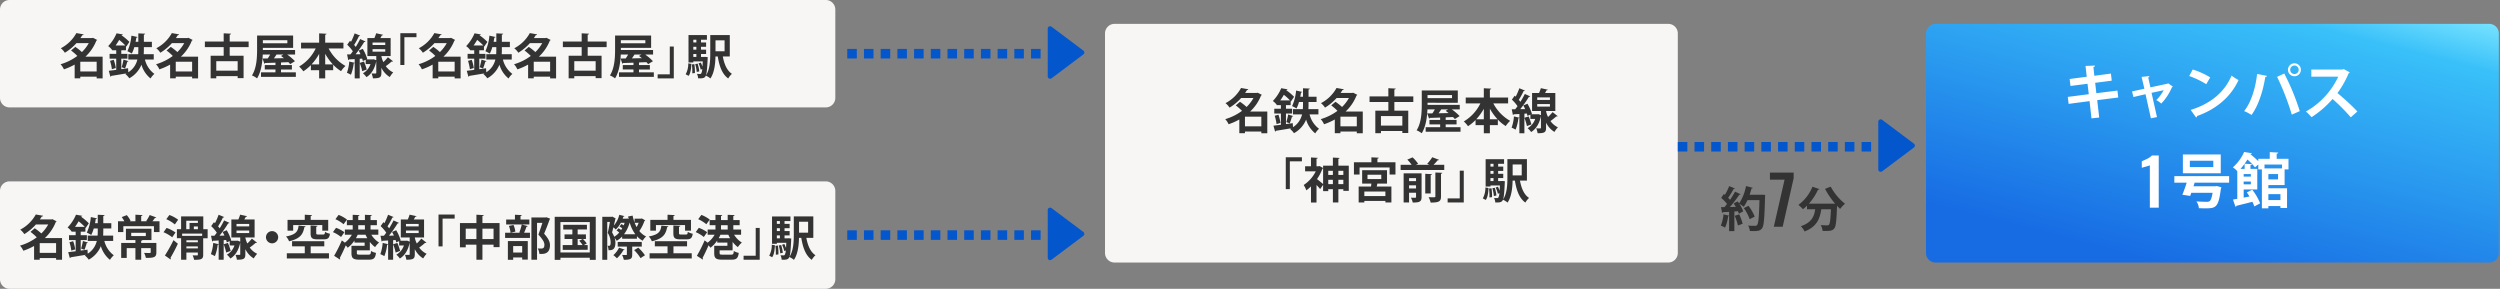 <svg xmlns="http://www.w3.org/2000/svg" xmlns:xlink="http://www.w3.org/1999/xlink" width="1047.5" height="121" viewBox="0 0 1047.5 121"><rect x="0" y="0" width="1047.5" height="121" fill="#808080" stroke="none"/><defs><linearGradient id="a" x1="0.388" y1="1" x2="1" gradientUnits="objectBoundingBox"><stop offset="0" stop-color="#176be3"/><stop offset="0.845" stop-color="#39c0f9"/><stop offset="1" stop-color="#77e3ff"/></linearGradient></defs><g transform="translate(-167 -2635)"><path d="M5.1-9.68l-.56.02h-9.9a23.118,23.118,0,0,0,3.84-5.88.52.52,0,0,0,.6-.22l-2.94-1a17.633,17.633,0,0,1-5.88,7.6,18.285,18.285,0,0,1,1.9,1.82,19.135,19.135,0,0,0,1.7-1.48v1.5h3.42c-.4,2.94-1.46,5.6-6,7.1a8.327,8.327,0,0,1,1.56,2.2c5.38-2.06,6.44-5.66,7-9.3H3.88C3.7-3.1,3.48-1.3,3.08-.86a.968.968,0,0,1-.82.28C1.76-.58.7-.6-.4-.68A5.83,5.83,0,0,1,.38,1.74c.46.02.92.02,1.36.02,2.22,0,2.9-.24,3.54-1.04.7-.84.94-3.22,1.16-9.48.44.46.88.9,1.3,1.3A11.611,11.611,0,0,1,9.78-9.62a23.445,23.445,0,0,1-6-7.18l-2.36.94A33.5,33.5,0,0,0,5.66-9.64Z" transform="translate(930.28 2730)" fill="#333"/><path d="M-3.57,0H.154L4.746-20.328V-22.68h-9.94v2.968H.938Z" transform="translate(913.794 2730)" fill="#333"/><path d="M7.12-13.4H2.4a26.872,26.872,0,0,0,.8-2.66c.3.02.48-.08.54-.26L.9-17.04A20.08,20.08,0,0,1-1.98-9.76c-.2-.3-.38-.58-.58-.86-.52.26-1.06.52-1.7.86.3.46.6.96.9,1.46l-2.5.04a45.4,45.4,0,0,0,3.94-5.16.679.679,0,0,0,.58-.2L-3.68-14.7A36.6,36.6,0,0,1-5.8-11.28q-.33-.39-.78-.84a31.861,31.861,0,0,0,2.28-3.7.521.521,0,0,0,.54-.22l-2.4-.98a21.329,21.329,0,0,1-1.8,3.66l-.44-.36-1.1,1.64A18.056,18.056,0,0,1-7.06-9.56c-.36.48-.72.92-1.06,1.34H-9.58l.46,2.4a.43.43,0,0,0,.38-.28c.72-.04,1.58-.08,2.56-.14v1.62L-8.54-5.2A15.889,15.889,0,0,1-9.66-.48,10.528,10.528,0,0,1-7.88.4a17.866,17.866,0,0,0,1.3-4.8c.18.02.34-.02.4-.14V1.84h2.2V-6.38l1.5-.1A8.538,8.538,0,0,1-2.1-5.44c.58-.32,1.16-.64,1.84-1A14.742,14.742,0,0,0-1.88-9.58,12.031,12.031,0,0,1-.06-8.34a16.624,16.624,0,0,0,1.58-2.8H6.54c-.2,6.9-.42,9.82-1,10.42a.952.952,0,0,1-.86.34c-.52,0-1.66,0-2.92-.1a5.322,5.322,0,0,1,.76,2.26c.56.02,1.12.04,1.66.04,2.08,0,2.8-.28,3.44-1.18C8.4-.38,8.64-3.52,8.88-12.56c.02-.26.04-.58.04-.78l-1.28-.08ZM-.02-7.8A18.787,18.787,0,0,1,2.44-3.16l2.1-1.08A19.223,19.223,0,0,0,1.92-8.78ZM-.5-1.26A26.643,26.643,0,0,0-1.94-5.2l-1.88.62A25.242,25.242,0,0,1-2.48-.52Z" transform="translate(897.68 2730)" fill="#333"/><path d="M4,0H346a4,4,0,0,1,4,4V41a4,4,0,0,1-4,4H4a4,4,0,0,1-4-4V4A4,4,0,0,1,4,0Z" transform="translate(167 2635)" fill="#f7f6f4"/><path d="M4,0H236a4,4,0,0,1,4,4V96a4,4,0,0,1-4,4H4a4,4,0,0,1-4-4V4A4,4,0,0,1,4,0Z" transform="translate(630 2645)" fill="#f7f6f4"/><path d="M4,0H236a4,4,0,0,1,4,4V96a4,4,0,0,1-4,4H4a4,4,0,0,1-4-4V4A4,4,0,0,1,4,0Z" transform="translate(974 2645)" fill="url(#a)"/><path d="M4-.5H236A4.505,4.505,0,0,1,240.5,4V96a4.505,4.505,0,0,1-4.5,4.5H4A4.505,4.505,0,0,1-.5,96V4A4.505,4.505,0,0,1,4-.5Zm232,100a3.5,3.5,0,0,0,3.5-3.5V4A3.5,3.5,0,0,0,236,.5H4A3.5,3.5,0,0,0,.5,4V96A3.5,3.5,0,0,0,4,99.5Z" transform="translate(974 2645)" fill="rgba(0,0,0,0)"/><path d="M4,0H346a4,4,0,0,1,4,4V41a4,4,0,0,1-4,4H4a4,4,0,0,1-4-4V4A4,4,0,0,1,4,0Z" transform="translate(167 2711)" fill="#f7f6f4"/><path d="M11.2,1.067a1,1,0,0,1,1.6,0L22.8,14.4A1,1,0,0,1,22,16H2a1,1,0,0,1-.8-1.6Z" transform="translate(622 2721) rotate(90)" fill="#0456cc"/><path d="M81,2H77V-2h4ZM74,2H70V-2h4ZM67,2H63V-2h4ZM60,2H56V-2h4ZM53,2H49V-2h4ZM46,2H42V-2h4ZM39,2H35V-2h4ZM32,2H28V-2h4ZM25,2H21V-2h4ZM18,2H14V-2h4ZM11,2H7V-2h4ZM4,2H0V-2H4Z" transform="translate(522 2733.5)" fill="#0456cc"/><path d="M11.2,1.067a1,1,0,0,1,1.6,0L22.8,14.4A1,1,0,0,1,22,16H2a1,1,0,0,1-.8-1.6Z" transform="translate(622 2645) rotate(90)" fill="#0456cc"/><path d="M81,2H77V-2h4ZM74,2H70V-2h4ZM67,2H63V-2h4ZM60,2H56V-2h4ZM53,2H49V-2h4ZM46,2H42V-2h4ZM39,2H35V-2h4ZM32,2H28V-2h4ZM25,2H21V-2h4ZM18,2H14V-2h4ZM11,2H7V-2h4ZM4,2H0V-2H4Z" transform="translate(522 2657.5)" fill="#0456cc"/><path d="M11.2,1.067a1,1,0,0,1,1.6,0L22.8,14.4A1,1,0,0,1,22,16H2a1,1,0,0,1-.8-1.6Z" transform="translate(970 2684) rotate(90)" fill="#0456cc"/><path d="M81,2H77V-2h4ZM74,2H70V-2h4ZM67,2H63V-2h4ZM60,2H56V-2h4ZM53,2H49V-2h4ZM46,2H42V-2h4ZM39,2H35V-2h4ZM32,2H28V-2h4ZM25,2H21V-2h4ZM18,2H14V-2h4ZM11,2H7V-2h4ZM4,2H0V-2H4Z" transform="translate(870 2696.5)" fill="#0456cc"/><path d="M-59.2-7.26a18.367,18.367,0,0,0,4.58-6.72.666.666,0,0,0,.34-.28l-1.76-.9-.38.1H-61.3q.42-.6.78-1.2c.32,0,.5-.12.56-.34L-63-17.14a15.718,15.718,0,0,1-6.52,6.36,7.634,7.634,0,0,1,1.7,1.88,21.658,21.658,0,0,0,4.86-4.04h5.16a16.089,16.089,0,0,1-2.88,3.76,24.027,24.027,0,0,0-2.76-2.18l-1.78,1.52A22.311,22.311,0,0,1-62.6-7.56a22.176,22.176,0,0,1-7.02,3.48,8.074,8.074,0,0,1,1.4,2.14,25.906,25.906,0,0,0,4.5-2V1.82h2.36v-.7h6.86v.72H-52v-9.1Zm-2.16,2.14h6.86v4.06h-6.86Zm30.78-3.16h-4.2q.06-.99.06-1.92v-1.06h3.36v-2.22h-3.36V-16.5c.36-.04.52-.18.54-.38l-2.86-.14v3.54h-1.14c.12-.6.22-1.18.3-1.76.24.02.42-.04.5-.26l-2.56-.56a19.327,19.327,0,0,1-1.68,6.52,15.8,15.8,0,0,1,1.84.98,13.332,13.332,0,0,0,1.06-2.7h1.68v1.04c0,.62-.02,1.28-.06,1.94h-4.14v2.22h3.8a8.541,8.541,0,0,1-3.8,5.34l-.1-1.68c-.94.14-1.9.26-2.84.4V-6.42h2.58V-8.44h-2.58v-1.5h1.96v-1.7l.12.16,1.32-1.96a22.124,22.124,0,0,0-3.28-2.76l.04-.08c.3-.02.44-.12.48-.3l-2.62-.46a17.663,17.663,0,0,1-3.52,5.36,6.831,6.831,0,0,1,1.62,1.6l.04-.04v.18h1.72v1.5h-2.78v2.02h2.78v4.7c-1.18.14-2.24.28-3.12.38l.68,2.48A.478.478,0,0,0-48.38.8c1.6-.26,4-.64,6.4-1.06v.02l-.5.24a9.9,9.9,0,0,1,1.66,1.8,11.354,11.354,0,0,0,5.08-5.68,11.637,11.637,0,0,0,3.82,5.76,8.342,8.342,0,0,1,1.6-1.92,10.57,10.57,0,0,1-3.96-6.02h3.7Zm-15.98-3.66c.56-.78,1.06-1.58,1.5-2.34a25.278,25.278,0,0,1,2.58,2.34Zm3.3,5.92a23.765,23.765,0,0,1-.76,3.18l1.42.52a24.838,24.838,0,0,0,.94-2.84.524.524,0,0,0,.5-.22ZM-46.48-2.5a18.378,18.378,0,0,0-.86-3.44l-1.56.44A19.2,19.2,0,0,1-48.12-2ZM-19.2-7.26a18.367,18.367,0,0,0,4.58-6.72.666.666,0,0,0,.34-.28l-1.76-.9-.38.1H-21.3q.42-.6.78-1.2c.32,0,.5-.12.56-.34L-23-17.14a15.718,15.718,0,0,1-6.52,6.36,7.634,7.634,0,0,1,1.7,1.88,21.658,21.658,0,0,0,4.86-4.04h5.16a16.089,16.089,0,0,1-2.88,3.76,24.026,24.026,0,0,0-2.76-2.18l-1.78,1.52A22.311,22.311,0,0,1-22.6-7.56a22.176,22.176,0,0,1-7.02,3.48,8.074,8.074,0,0,1,1.4,2.14,25.906,25.906,0,0,0,4.5-2V1.82h2.36v-.7h6.86v.72H-12v-9.1Zm-2.16,2.14h6.86v4.06h-6.86ZM9.18-13.6H1.24v-2.88c.4-.08.56-.2.58-.4l-3.1-.16v3.44H-9.16v2.34h7.88v3.62H-6.74V1.82h2.36V.9H4.58v.84H7.06V-7.64H1.24v-3.62H9.18ZM-4.38-1.38V-5.36H4.58v3.98Zm27.12-.5H27.3V-3.74H22.74V-4.78a.7.7,0,0,0,.24-.06l2.84-.12c.3.3.56.6.76.84l2-1.24a21.75,21.75,0,0,0-3.26-2.8h3.32v-1.9H15.14v-.88H27.82V-16.1H12.72v5.84c0,3.2-.16,7.76-2.16,10.86A9.067,9.067,0,0,1,12.7,1.84c1.72-2.7,2.26-6.72,2.4-10h3.1c-.32.58-.68,1.16-1.02,1.66l-2.16.02.74,2.18a.427.427,0,0,0,.34-.3c1.18-.02,2.68-.08,4.32-.14v1H15.94v1.86h4.48V-.7H14.36V1.2h14.6V-.7H22.74Zm2.66-11H15.14v-1.28H25.4ZM22.74-7.56c.38.28.8.6,1.22.94-1.44.02-2.86.06-4.2.08.4-.54.8-1.12,1.1-1.62h2.9ZM48.9-13.12H41.26v-3.34c.38-.08.54-.2.56-.4l-3.1-.16v3.9H31.14v2.44h6.14a17.822,17.822,0,0,1-6.94,7.56,12.866,12.866,0,0,1,1.76,2,18.345,18.345,0,0,0,3.16-2.6v2.14h3.46V1.84h2.54V-1.58H44.6v-2.3a16.691,16.691,0,0,0,3.3,2.7,10.834,10.834,0,0,1,1.86-2.18,17.931,17.931,0,0,1-7.06-7.32h6.2ZM41.26-8.46a22.741,22.741,0,0,0,3.22,4.44H41.26ZM38.72-4.02H35.54a22.893,22.893,0,0,0,3.18-4.4ZM68.68-7.5v-7.54h-4.3L65-16.18q.45,0,.54-.24l-2.92-.64a15.087,15.087,0,0,1-.76,2.02H58.94V-7.5h3.72v1.76l-1.1-.44-.36.06H58.56l.32-.14A17.711,17.711,0,0,0,57-10.54l-1.72.72c.26.48.52,1,.76,1.54l-2.06.02A47.714,47.714,0,0,0,57.6-13.4a.666.666,0,0,0,.56-.22L55.9-14.64c-.48,1-1.14,2.16-1.84,3.3-.2-.26-.44-.54-.68-.82a33.767,33.767,0,0,0,2.02-3.7.649.649,0,0,0,.54-.2l-2.34-.96a27.513,27.513,0,0,1-1.52,3.52l-.44-.4-1.16,1.64a16.664,16.664,0,0,1,2.36,2.74c-.32.46-.66.9-.98,1.3H50.42l.48,2.4a.419.419,0,0,0,.36-.3c.66-.02,1.46-.06,2.36-.12v1.56l-2.28-.54a17.6,17.6,0,0,1-.98,4.7,16.449,16.449,0,0,1,1.68.84A18.007,18.007,0,0,0,53.2-4.46a.426.426,0,0,0,.42-.16V1.84h2.1v-8.2l1.02-.08a8.625,8.625,0,0,1,.28,1l1.22-.54v1.82h2A6.878,6.878,0,0,1,57.06-.3a8.151,8.151,0,0,1,1.48,1.62c2.04-1.24,3.48-3.5,4.12-6.7v4.9c0,.22-.06.28-.32.28-.22,0-.96,0-1.66-.02a8.427,8.427,0,0,1,.58,2.04c2.86,0,3.54-.34,3.54-2.28V-2.6a9.387,9.387,0,0,0,3.52,3.88A10.4,10.4,0,0,1,69.76-.66a8.037,8.037,0,0,1-3.12-2.62,24.771,24.771,0,0,0,2.44-1.94.82.82,0,0,0,.22.02.445.445,0,0,0,.38-.14c-.06-.04-.1-.06-2.14-1.68a24.277,24.277,0,0,1-1.9,2.04A8.9,8.9,0,0,1,64.8-7.5Zm-2.26-5.68v1.04H61.1v-1.04Zm0,2.78v1.06H61.1V-10.4ZM55.72-4.64a21.627,21.627,0,0,1,1.06,3.46c.72-.26,1.3-.48,1.88-.68A24.092,24.092,0,0,0,57.5-5.22Z" transform="translate(262 2666)" fill="#333"/><path d="M-55.56-3.76V-15.4h5.06v-1.7h-6.76V-3.76Zm16.36-3.5a18.367,18.367,0,0,0,4.58-6.72.666.666,0,0,0,.34-.28l-1.76-.9-.38.1H-41.3q.42-.6.78-1.2c.32,0,.5-.12.56-.34L-43-17.14a15.718,15.718,0,0,1-6.52,6.36,7.634,7.634,0,0,1,1.7,1.88,21.658,21.658,0,0,0,4.86-4.04h5.16a16.089,16.089,0,0,1-2.88,3.76,24.027,24.027,0,0,0-2.76-2.18l-1.78,1.52A22.311,22.311,0,0,1-42.6-7.56a22.176,22.176,0,0,1-7.02,3.48,8.074,8.074,0,0,1,1.4,2.14,25.906,25.906,0,0,0,4.5-2V1.82h2.36v-.7h6.86v.72H-32v-9.1Zm-2.16,2.14h6.86v4.06h-6.86Zm30.78-3.16h-4.2q.06-.99.06-1.92v-1.06h3.36v-2.22h-3.36V-16.5c.36-.04.52-.18.54-.38l-2.86-.14v3.54h-1.14c.12-.6.22-1.18.3-1.76.24.02.42-.04.5-.26l-2.56-.56a19.327,19.327,0,0,1-1.68,6.52,15.8,15.8,0,0,1,1.84.98,13.332,13.332,0,0,0,1.06-2.7h1.68v1.04c0,.62-.02,1.28-.06,1.94h-4.14v2.22h3.8a8.541,8.541,0,0,1-3.8,5.34l-.1-1.68c-.94.14-1.9.26-2.84.4V-6.42h2.58V-8.44h-2.58v-1.5h1.96v-1.7l.12.16,1.32-1.96a22.124,22.124,0,0,0-3.28-2.76l.04-.08c.3-.02.44-.12.48-.3l-2.62-.46a17.663,17.663,0,0,1-3.52,5.36,6.831,6.831,0,0,1,1.62,1.6l.04-.04v.18h1.72v1.5h-2.78v2.02h2.78v4.7c-1.18.14-2.24.28-3.12.38l.68,2.48A.478.478,0,0,0-28.38.8c1.6-.26,4-.64,6.4-1.06v.02l-.5.24a9.9,9.9,0,0,1,1.66,1.8,11.354,11.354,0,0,0,5.08-5.68,11.637,11.637,0,0,0,3.82,5.76,8.342,8.342,0,0,1,1.6-1.92,10.57,10.57,0,0,1-3.96-6.02h3.7Zm-15.98-3.66c.56-.78,1.06-1.58,1.5-2.34a25.278,25.278,0,0,1,2.58,2.34Zm3.3,5.92a23.765,23.765,0,0,1-.76,3.18l1.42.52a24.838,24.838,0,0,0,.94-2.84.524.524,0,0,0,.5-.22ZM-26.48-2.5a18.378,18.378,0,0,0-.86-3.44l-1.56.44A19.2,19.2,0,0,1-28.12-2ZM.8-7.26a18.367,18.367,0,0,0,4.58-6.72.666.666,0,0,0,.34-.28l-1.76-.9-.38.1H-1.3q.42-.6.78-1.2c.32,0,.5-.12.56-.34L-3-17.14a15.718,15.718,0,0,1-6.52,6.36A7.634,7.634,0,0,1-7.82-8.9a21.658,21.658,0,0,0,4.86-4.04H2.2A16.089,16.089,0,0,1-.68-9.18a24.027,24.027,0,0,0-2.76-2.18L-5.22-9.84A22.311,22.311,0,0,1-2.6-7.56,22.176,22.176,0,0,1-9.62-4.08a8.074,8.074,0,0,1,1.4,2.14,25.906,25.906,0,0,0,4.5-2V1.82h2.36v-.7H5.5v.72H8v-9.1ZM-1.36-5.12H5.5v4.06H-1.36ZM29.18-13.6H21.24v-2.88c.4-.08.56-.2.58-.4l-3.1-.16v3.44H10.84v2.34h7.88v3.62H13.26V1.82h2.36V.9h8.96v.84h2.48V-7.64H21.24v-3.62h7.94ZM15.62-1.38V-5.36h8.96v3.98Zm27.12-.5H47.3V-3.74H42.74V-4.78a.7.7,0,0,0,.24-.06l2.84-.12c.3.3.56.6.76.84l2-1.24a21.751,21.751,0,0,0-3.26-2.8h3.32v-1.9H35.14v-.88H47.82V-16.1H32.72v5.84c0,3.2-.16,7.76-2.16,10.86A9.067,9.067,0,0,1,32.7,1.84c1.72-2.7,2.26-6.72,2.4-10h3.1c-.32.58-.68,1.16-1.02,1.66l-2.16.02.74,2.18a.427.427,0,0,0,.34-.3c1.18-.02,2.68-.08,4.32-.14v1H35.94v1.86h4.48V-.7H34.36V1.2h14.6V-.7H42.74Zm2.66-11H35.14v-1.28H45.4ZM42.74-7.56c.38.28.8.6,1.22.94-1.44.02-2.86.06-4.2.08.4-.54.8-1.12,1.1-1.62h2.9Zm12.9-3.94V.14H50.56v1.7h6.76V-11.5Z" transform="translate(392 2666)" fill="#333"/><path d="M8.78-16.32H.6v7.76C.6-5.66.46-1.92-1.24.64c.36-.92.56-2.94.74-7.1.02-.18.04-.42.04-.6l-1.1-.12-.46.04H-3.28V-8.38h2.14v-1.8H-3.28v-1.2h2.14V-13.2H-3.28v-1.16H-.8V-16.3H-8.52V-4.84H-6.5v-.44h3.96c-.04.84-.08,1.54-.12,2.14h-.02a14.545,14.545,0,0,0-.68-1.62l-.96.32A11.139,11.139,0,0,1-3.4-1.82l.64-.24A4.4,4.4,0,0,1-3.18-.24.563.563,0,0,1-3.72,0,11.436,11.436,0,0,1-4.98-.06a5.043,5.043,0,0,1,.5,1.88c1.54.04,2.76.08,3.22-1.14A8.015,8.015,0,0,1,.66,1.88C2.32-.54,2.72-4.28,2.78-7.34h.96C4.4-3.22,5.58.04,8.12,1.88A8.113,8.113,0,0,1,9.68-.06C7.58-1.42,6.44-4.14,5.86-7.34H8.78ZM-6.5-10.18v-1.2h1.28v1.2Zm1.28-3.02H-6.5v-1.16h1.28Zm0,4.82v1.24H-6.5V-8.38ZM6.6-9.52H2.8V-14.1H6.6ZM-8.62-4.46A9.223,9.223,0,0,1-9.7.12l1.24.66c.84-1.16,1.04-3.1,1.16-5ZM-4-1.08a16.2,16.2,0,0,0-.68-3.24l-1.02.18A16.46,16.46,0,0,1-5.08-.86ZM-5.84-.4a20.23,20.23,0,0,0-.22-3.72L-7.1-4a22.959,22.959,0,0,1,.18,2.88c0,.3,0,.6-.02.86Z" transform="translate(464 2666)" fill="#333"/><path d="M-59.2-7.26a18.367,18.367,0,0,0,4.58-6.72.666.666,0,0,0,.34-.28l-1.76-.9-.38.1H-61.3q.42-.6.78-1.2c.32,0,.5-.12.56-.34L-63-17.14a15.718,15.718,0,0,1-6.52,6.36,7.634,7.634,0,0,1,1.7,1.88,21.658,21.658,0,0,0,4.86-4.04h5.16a16.089,16.089,0,0,1-2.88,3.76,24.027,24.027,0,0,0-2.76-2.18l-1.78,1.52A22.311,22.311,0,0,1-62.6-7.56a22.176,22.176,0,0,1-7.02,3.48,8.074,8.074,0,0,1,1.4,2.14,25.906,25.906,0,0,0,4.5-2V1.82h2.36v-.7h6.86v.72H-52v-9.1Zm-2.16,2.14h6.86v4.06h-6.86Zm30.78-3.16h-4.2q.06-.99.06-1.92v-1.06h3.36v-2.22h-3.36V-16.5c.36-.04.52-.18.54-.38l-2.86-.14v3.54h-1.14c.12-.6.22-1.18.3-1.76.24.02.42-.04.5-.26l-2.56-.56a19.327,19.327,0,0,1-1.68,6.52,15.8,15.8,0,0,1,1.84.98,13.332,13.332,0,0,0,1.06-2.7h1.68v1.04c0,.62-.02,1.28-.06,1.94h-4.14v2.22h3.8a8.541,8.541,0,0,1-3.8,5.34l-.1-1.68c-.94.14-1.9.26-2.84.4V-6.42h2.58V-8.44h-2.58v-1.5h1.96v-1.7l.12.16,1.32-1.96a22.124,22.124,0,0,0-3.28-2.76l.04-.08c.3-.02.44-.12.48-.3l-2.62-.46a17.663,17.663,0,0,1-3.52,5.36,6.831,6.831,0,0,1,1.62,1.6l.04-.04v.18h1.72v1.5h-2.78v2.02h2.78v4.7c-1.18.14-2.24.28-3.12.38l.68,2.48A.478.478,0,0,0-48.38.8c1.6-.26,4-.64,6.4-1.06v.02l-.5.24a9.9,9.9,0,0,1,1.66,1.8,11.354,11.354,0,0,0,5.08-5.68,11.637,11.637,0,0,0,3.82,5.76,8.342,8.342,0,0,1,1.6-1.92,10.57,10.57,0,0,1-3.96-6.02h3.7Zm-15.98-3.66c.56-.78,1.06-1.58,1.5-2.34a25.278,25.278,0,0,1,2.58,2.34Zm3.3,5.92a23.765,23.765,0,0,1-.76,3.18l1.42.52a24.838,24.838,0,0,0,.94-2.84.524.524,0,0,0,.5-.22ZM-46.48-2.5a18.378,18.378,0,0,0-.86-3.44l-1.56.44A19.2,19.2,0,0,1-48.12-2ZM-19.2-7.26a18.367,18.367,0,0,0,4.58-6.72.666.666,0,0,0,.34-.28l-1.76-.9-.38.1H-21.3q.42-.6.78-1.2c.32,0,.5-.12.56-.34L-23-17.14a15.718,15.718,0,0,1-6.52,6.36,7.634,7.634,0,0,1,1.7,1.88,21.658,21.658,0,0,0,4.86-4.04h5.16a16.089,16.089,0,0,1-2.88,3.76,24.026,24.026,0,0,0-2.76-2.18l-1.78,1.52A22.311,22.311,0,0,1-22.6-7.56a22.176,22.176,0,0,1-7.02,3.48,8.074,8.074,0,0,1,1.4,2.14,25.906,25.906,0,0,0,4.5-2V1.82h2.36v-.7h6.86v.72H-12v-9.1Zm-2.16,2.14h6.86v4.06h-6.86ZM9.18-13.6H1.24v-2.88c.4-.08.56-.2.58-.4l-3.1-.16v3.44H-9.16v2.34h7.88v3.62H-6.74V1.82h2.36V.9H4.58v.84H7.06V-7.64H1.24v-3.62H9.18ZM-4.38-1.38V-5.36H4.58v3.98Zm27.12-.5H27.3V-3.74H22.74V-4.78a.7.7,0,0,0,.24-.06l2.84-.12c.3.3.56.6.76.84l2-1.24a21.75,21.75,0,0,0-3.26-2.8h3.32v-1.9H15.14v-.88H27.82V-16.1H12.72v5.84c0,3.2-.16,7.76-2.16,10.86A9.067,9.067,0,0,1,12.7,1.84c1.72-2.7,2.26-6.72,2.4-10h3.1c-.32.58-.68,1.16-1.02,1.66l-2.16.02.74,2.18a.427.427,0,0,0,.34-.3c1.18-.02,2.68-.08,4.32-.14v1H15.94v1.86h4.48V-.7H14.36V1.2h14.6V-.7H22.74Zm2.66-11H15.14v-1.28H25.4ZM22.74-7.56c.38.28.8.6,1.22.94-1.44.02-2.86.06-4.2.08.4-.54.8-1.12,1.1-1.62h2.9ZM48.9-13.12H41.26v-3.34c.38-.08.54-.2.56-.4l-3.1-.16v3.9H31.14v2.44h6.14a17.822,17.822,0,0,1-6.94,7.56,12.866,12.866,0,0,1,1.76,2,18.345,18.345,0,0,0,3.16-2.6v2.14h3.46V1.84h2.54V-1.58H44.6v-2.3a16.691,16.691,0,0,0,3.3,2.7,10.834,10.834,0,0,1,1.86-2.18,17.931,17.931,0,0,1-7.06-7.32h6.2ZM41.26-8.46a22.741,22.741,0,0,0,3.22,4.44H41.26ZM38.72-4.02H35.54a22.893,22.893,0,0,0,3.18-4.4ZM68.68-7.5v-7.54h-4.3L65-16.18q.45,0,.54-.24l-2.92-.64a15.087,15.087,0,0,1-.76,2.02H58.94V-7.5h3.72v1.76l-1.1-.44-.36.06H58.56l.32-.14A17.711,17.711,0,0,0,57-10.54l-1.72.72c.26.48.52,1,.76,1.54l-2.06.02A47.714,47.714,0,0,0,57.6-13.4a.666.666,0,0,0,.56-.22L55.9-14.64c-.48,1-1.14,2.16-1.84,3.3-.2-.26-.44-.54-.68-.82a33.767,33.767,0,0,0,2.02-3.7.649.649,0,0,0,.54-.2l-2.34-.96a27.513,27.513,0,0,1-1.52,3.52l-.44-.4-1.16,1.64a16.664,16.664,0,0,1,2.36,2.74c-.32.46-.66.9-.98,1.3H50.42l.48,2.4a.419.419,0,0,0,.36-.3c.66-.02,1.46-.06,2.36-.12v1.56l-2.28-.54a17.6,17.6,0,0,1-.98,4.7,16.449,16.449,0,0,1,1.68.84A18.007,18.007,0,0,0,53.2-4.46a.426.426,0,0,0,.42-.16V1.84h2.1v-8.2l1.02-.08a8.625,8.625,0,0,1,.28,1l1.22-.54v1.82h2A6.878,6.878,0,0,1,57.06-.3a8.151,8.151,0,0,1,1.48,1.62c2.04-1.24,3.48-3.5,4.12-6.7v4.9c0,.22-.06.28-.32.28-.22,0-.96,0-1.66-.02a8.427,8.427,0,0,1,.58,2.04c2.86,0,3.54-.34,3.54-2.28V-2.6a9.387,9.387,0,0,0,3.52,3.88A10.4,10.4,0,0,1,69.76-.66a8.037,8.037,0,0,1-3.12-2.62,24.771,24.771,0,0,0,2.44-1.94.82.82,0,0,0,.22.02.445.445,0,0,0,.38-.14c-.06-.04-.1-.06-2.14-1.68a24.277,24.277,0,0,1-1.9,2.04A8.9,8.9,0,0,1,64.8-7.5Zm-2.26-5.68v1.04H61.1v-1.04Zm0,2.78v1.06H61.1V-10.4ZM55.72-4.64a21.627,21.627,0,0,1,1.06,3.46c.72-.26,1.3-.48,1.88-.68A24.092,24.092,0,0,0,57.5-5.22Z" transform="translate(750 2689)" fill="#333"/><path d="M-35.56-3.76V-15.4h5.06v-1.7h-6.76V-3.76Zm20.34-12.7c.34-.06.48-.16.5-.36l-2.8-.16v3.4h-4.1v.98l-1.48-.84-.36.1h-.92v-3.14c.36-.06.5-.18.52-.38l-2.84-.16v3.68h-2.46v2.14h4.46a14.577,14.577,0,0,1-5.06,5.72,9.736,9.736,0,0,1,1.1,2.24A14.648,14.648,0,0,0-26.7-4.9V1.86h2.32V-5.5c.58.62,1.16,1.26,1.52,1.72l1.24-1.78v2.64h2.16v-.8h1.94V1.82h2.3V-3.72h2.08v.7h2.28V-13.58h-4.36Zm-2.3,6.76h-1.94v-1.74h1.94Zm-1.94,2.04h1.94v1.8h-1.94Zm-2.16,1.78c-.52-.46-1.8-1.5-2.56-2.08A19.187,19.187,0,0,0-21.9-12.3a.718.718,0,0,0,.28-.2Zm8.48-3.82h-2.08v-1.74h2.08Zm-2.08,2.04h2.08v1.8h-2.08ZM5.16-11.68H-5.26v5.62H-1.4c-.04.4-.08.82-.14,1.22H-6.72V1.84h2.38V1.2H4.48v.62H7V-4.84H.84c.1-.42.2-.84.28-1.22H5.16ZM1.14-16.52c.4-.08.54-.2.56-.4l-3.08-.16V-15H-8.7v5.12h2.36v-2.94H6.24v2.94H8.7V-15H1.14ZM2.76-9.78v1.8H-3.02v-1.8ZM-4.34-.86v-1.9H4.48v1.9Zm16.46-9.52V1.84H14.4V-2.24h2.92V-.48c0,.34-.08.34-.88.34-.36,0-.82-.02-1.26-.04a8.683,8.683,0,0,1,.76,2.04c2.72,0,3.7-.28,3.7-2.3v-9.94Zm5.2,3.28H14.4V-8.36h2.92ZM14.4-5.34h2.92v1.32H14.4Zm9.72-11.78a18.576,18.576,0,0,1-2.14,2.76l.96.42H17.22l.98-.42a13.61,13.61,0,0,0-2.34-2.7l-2.2.94a15.472,15.472,0,0,1,1.82,2.18H10.86v2.18H29.14v-2.18h-4.5a21.167,21.167,0,0,0,1.74-1.9c.3.02.48-.04.58-.2Zm3.66,6.9c.36-.04.5-.18.54-.38l-2.9-.12v10c0,.36-.18.38-1.06.38-.48,0-1.14-.02-1.78-.06a9.038,9.038,0,0,1,.86,2.28c3.56,0,4.34-.52,4.34-2.58Zm-6.6.04v8.24h2.28v-7.7c.36-.08.5-.18.52-.38ZM35.64-11.5V.14H30.56v1.7h6.76V-11.5Z" transform="translate(743 2718)" fill="#333"/><path d="M8.78-16.32H.6v7.76C.6-5.66.46-1.92-1.24.64c.36-.92.56-2.94.74-7.1.02-.18.04-.42.04-.6l-1.1-.12-.46.04H-3.28V-8.38h2.14v-1.8H-3.28v-1.2h2.14V-13.2H-3.28v-1.16H-.8V-16.3H-8.52V-4.84H-6.5v-.44h3.96c-.04.84-.08,1.54-.12,2.14h-.02a14.545,14.545,0,0,0-.68-1.62l-.96.32A11.139,11.139,0,0,1-3.4-1.82l.64-.24A4.4,4.4,0,0,1-3.18-.24.563.563,0,0,1-3.72,0,11.436,11.436,0,0,1-4.98-.06a5.043,5.043,0,0,1,.5,1.88c1.54.04,2.76.08,3.22-1.14A8.015,8.015,0,0,1,.66,1.88C2.32-.54,2.72-4.28,2.78-7.34h.96C4.4-3.22,5.58.04,8.12,1.88A8.113,8.113,0,0,1,9.68-.06C7.58-1.42,6.44-4.14,5.86-7.34H8.78ZM-6.5-10.18v-1.2h1.28v1.2Zm1.28-3.02H-6.5v-1.16h1.28Zm0,4.82v1.24H-6.5V-8.38ZM6.6-9.52H2.8V-14.1H6.6ZM-8.62-4.46A9.223,9.223,0,0,1-9.7.12l1.24.66c.84-1.16,1.04-3.1,1.16-5ZM-4-1.08a16.2,16.2,0,0,0-.68-3.24l-1.02.18A16.46,16.46,0,0,1-5.08-.86ZM-5.84-.4a20.23,20.23,0,0,0-.22-3.72L-7.1-4a22.959,22.959,0,0,1,.18,2.88c0,.3,0,.6-.02.86Z" transform="translate(798 2718)" fill="#333"/><path d="M-39.45-7.15l-.35-2.9-8.825,1.1-.5-4.35,6.95-.9-.35-2.975-6.95.925-.375-3.65c.475-.125.675-.375.65-.625l-3.975.15.525,4.525-7.175.95.35,2.925,7.15-.925.525,4.375L-60.6-7.4l.35,2.925,8.775-1.15.8,7.225,3.25-.35-.85-7.275Zm20.925-5.95-.25.15-7.2,1.55-.925-4.125c.3-.15.5-.325.5-.6l-3.275.35,1.175,4.95L-33.675-9.7l.575,2.35,5.075-1.175,2.25,10.1,2.55-.525L-25.5-9.1l5.075-1.1A18.387,18.387,0,0,1-23.5-6.05,10.9,10.9,0,0,1-21.425-4.6a22.858,22.858,0,0,0,4.475-6.85.619.619,0,0,0,.4-.25Zm8.8-3.05a36.5,36.5,0,0,1,7.15,3.425l1.65-2.85a32.436,32.436,0,0,0-7.325-3.3Zm2.9,17.4A.874.874,0,0,0-6.4.6C1.875-2.325,7.85-7.65,10.95-14.475a18.921,18.921,0,0,1-2.925-1.85C5.125-9.45-.675-4.55-9.1-1.95Zm38.475-20a2.726,2.726,0,0,0,2.725,2.7,2.7,2.7,0,0,0,2.7-2.7,2.694,2.694,0,0,0-2.7-2.725A2.715,2.715,0,0,0,31.65-18.75Zm2.725,1.775A1.782,1.782,0,0,1,32.6-18.75a1.787,1.787,0,0,1,1.775-1.8,1.787,1.787,0,0,1,1.775,1.8A1.781,1.781,0,0,1,34.375-16.975ZM36.6-1.425A94.89,94.89,0,0,0,30.1-17.2l-3,1.4A104.491,104.491,0,0,1,33.25.025Zm-17.875-15.6c-.7,6.25-2.625,12.05-5.425,15.575A17.185,17.185,0,0,1,16.375.175c2.85-3.8,4.85-10.025,5.775-15.9a.786.786,0,0,0,.725-.475ZM55.05-19.05l-.525.175H41.45v3H52.725a32.4,32.4,0,0,1-13.55,14.6,16.137,16.137,0,0,1,2.325,2.4,41,41,0,0,0,8.85-7.65A79.033,79.033,0,0,1,57.975,1.15L60.75-1.3A100.505,100.505,0,0,0,52.4-9a40.466,40.466,0,0,0,4.675-8.275.756.756,0,0,0,.45-.425Z" transform="translate(1094 2683)" fill="#fff"/><path d="M-20.375-20.275V-12.4H-4.5v-7.875ZM-17.45-15v-2.65h9.825V-15ZM-1-11.2H-23.95v2.725h5.175C-19.35-6.65-20.025-4.75-20.6-3.4c1.025.15,2.075.3,3.275.5.15-.4.325-.85.475-1.325h8.925c-.325,2.05-.75,3.15-1.25,3.525a2.033,2.033,0,0,1-1.25.25c-.725,0-2.6-.025-4.3-.175a5.619,5.619,0,0,1,1.05,2.85c1.025.05,2,.075,2.85.075,4.275,0,5.4-.45,6.35-8.1a4.276,4.276,0,0,0,.225-.75l-1.925-.5-.675.1h-9.075c.175-.525.325-1.025.475-1.525H-1Zm23.25-2.825h1.625V-18.45h-4.95V-20.6c.45-.075.625-.225.65-.475l-3.55-.2v2.825h-4.8v1A31.925,31.925,0,0,0,7.9-20.375l.025-.025a.6.6,0,0,0,.6-.4L5.3-21.325a19.023,19.023,0,0,1-4.725,6.45,9.019,9.019,0,0,1,1.85,1.6V-1.7c-.65.125-1.275.225-1.8.325L1.675,1.65a.576.576,0,0,0,.4-.425C3.775.8,6.275.2,8.75-.45a12.9,12.9,0,0,1,.8,1.95L12,.2A23.46,23.46,0,0,0,8.7-5.5L6.425-4.375c.375.525.75,1.1,1.1,1.7C6.7-2.5,5.9-2.35,5.1-2.2V-5.625h5.7V-14.25H7.95V-15.8c.425-.05.575-.2.6-.425L5.5-16.4c.425-.6.825-1.175,1.175-1.75A22.326,22.326,0,0,1,9.85-14.875l1.375-1.2v2.05h1.5V2.3H15.45V1.35H20.5v.8h2.775V-6.125H15.45V-7.45h6.8ZM5.1-11v-1.075h3V-11ZM3.775-14.25A25.736,25.736,0,0,0,5.5-16.375v2.125ZM5.1-8.925h3v1.15h-3ZM21.15-14.45H13.825v-1.625H21.15Zm-5.7,4.625v-2.25H19.5v2.25Zm5.05,8.65H15.45V-3.65H20.5Z" transform="translate(1102 2720)" fill="#fff"/><path d="M-1.215,0V-17.739a6.164,6.164,0,0,1-.634.243q-.473.162-1.04.311t-1.039.283a6.328,6.328,0,0,0-.661.216v-2.781q.378-.135.945-.378t1.2-.553a9.531,9.531,0,0,0,1.188-.688,4.683,4.683,0,0,0,.9-.783H2.511V0Z" transform="translate(1069 2722)" fill="#fff"/><path d="M16.04-12.7v2.36h2.48v-4.54H11.18v-1.6c.38-.06.52-.18.54-.38L8.7-17.04v2.16H1.48v4.54H3.84V-12.7Zm-4.9,3.36c0,2,.52,2.62,2.88,2.62H16.7c1.64,0,2.28-.48,2.56-2.34a6.018,6.018,0,0,1-2.08-.8c-.08.94-.2,1.12-.74,1.12H14.36c-.72,0-.86-.08-.86-.62v-2.62c.38-.08.52-.2.54-.4l-2.9-.14ZM6.12-12.46c-.3,2.3-.94,3.74-5.28,4.54A6.393,6.393,0,0,1,2.12-5.9C7.1-7.04,7.98-9.12,8.54-11.82c.3-.04.48-.18.52-.36ZM16.88-3.8V-5.94H3.38V-3.8H8.7V-.88H1.18V1.3H18.84V-.88H11.18V-3.8ZM35.96-5.64a10.791,10.791,0,0,0,2.2,2.18,8.948,8.948,0,0,1,1.68-1.9,10.086,10.086,0,0,1-3.26-3.3h2.94v-2.16H36.26v-1.82h2.66v-2.14H36.26v-1.68c.38-.08.52-.2.54-.4L33.9-17v2.22H31.1v-1.7c.36-.06.5-.18.52-.38L28.78-17v2.22H26.34v2.14h2.44v1.82H25.5v2.16h2.94A11.277,11.277,0,0,1,25.5-5.32l-1.26-.96A60.316,60.316,0,0,1,21,.18l2.44,1.58a.482.482,0,0,0,.08-.3.693.693,0,0,0-.14-.4c.76-1.4,1.68-3.34,2.5-5.26a9.685,9.685,0,0,1,.8,1,12.126,12.126,0,0,0,2.84-3.02v.88h4.26V-4H28.26V-.92c0,2.1.7,2.72,3.4,2.72h3.86c2.04,0,2.72-.56,3.02-2.84a6.346,6.346,0,0,1-2.08-.8C36.36-.5,36.2-.3,35.32-.3H31.88c-1.18,0-1.36-.08-1.36-.68V-2.12h5.44Zm-2.06-7v1.82H31.1v-1.82Zm.26,3.98A14.287,14.287,0,0,0,34.9-7.2H30.14c.26-.48.52-.96.74-1.46ZM20.5-9.74A13.9,13.9,0,0,1,23.9-7.7l1.4-2a13.4,13.4,0,0,0-3.5-1.84Zm1.04-5.42a14.124,14.124,0,0,1,3.42,2.12L26.38-15a14.162,14.162,0,0,0-3.5-1.96ZM58.68-7.5v-7.54h-4.3L55-16.18q.45,0,.54-.24l-2.92-.64a15.087,15.087,0,0,1-.76,2.02H48.94V-7.5h3.72v1.76l-1.1-.44-.36.06H48.56l.32-.14A17.711,17.711,0,0,0,47-10.54l-1.72.72c.26.48.52,1,.76,1.54l-2.06.02A47.714,47.714,0,0,0,47.6-13.4a.666.666,0,0,0,.56-.22L45.9-14.64c-.48,1-1.14,2.16-1.84,3.3-.2-.26-.44-.54-.68-.82a33.767,33.767,0,0,0,2.02-3.7.649.649,0,0,0,.54-.2l-2.34-.96a27.513,27.513,0,0,1-1.52,3.52l-.44-.4-1.16,1.64a16.664,16.664,0,0,1,2.36,2.74c-.32.46-.66.9-.98,1.3H40.42l.48,2.4a.419.419,0,0,0,.36-.3c.66-.02,1.46-.06,2.36-.12v1.56l-2.28-.54a17.6,17.6,0,0,1-.98,4.7,16.449,16.449,0,0,1,1.68.84A18.007,18.007,0,0,0,43.2-4.46a.426.426,0,0,0,.42-.16V1.84h2.1v-8.2l1.02-.08a8.625,8.625,0,0,1,.28,1l1.22-.54v1.82h2A6.878,6.878,0,0,1,47.06-.3a8.151,8.151,0,0,1,1.48,1.62c2.04-1.24,3.48-3.5,4.12-6.7v4.9c0,.22-.06.28-.32.28-.22,0-.96,0-1.66-.02a8.427,8.427,0,0,1,.58,2.04c2.86,0,3.54-.34,3.54-2.28V-2.6a9.387,9.387,0,0,0,3.52,3.88A10.4,10.4,0,0,1,59.76-.66a8.037,8.037,0,0,1-3.12-2.62,24.77,24.77,0,0,0,2.44-1.94.82.82,0,0,0,.22.02.445.445,0,0,0,.38-.14c-.06-.04-.1-.06-2.14-1.68a24.275,24.275,0,0,1-1.9,2.04A8.9,8.9,0,0,1,54.8-7.5Zm-2.26-5.68v1.04H51.1v-1.04Zm0,2.78v1.06H51.1V-10.4ZM45.72-4.64a21.627,21.627,0,0,1,1.06,3.46c.72-.26,1.3-.48,1.88-.68A24.092,24.092,0,0,0,47.5-5.22Z" transform="translate(286 2742)" fill="#333"/><path d="M10.8-7.26a18.367,18.367,0,0,0,4.58-6.72.666.666,0,0,0,.34-.28l-1.76-.9-.38.1H8.7q.42-.6.78-1.2c.32,0,.5-.12.56-.34L7-17.14A15.718,15.718,0,0,1,.48-10.78,7.634,7.634,0,0,1,2.18-8.9a21.658,21.658,0,0,0,4.86-4.04H12.2A16.089,16.089,0,0,1,9.32-9.18a24.027,24.027,0,0,0-2.76-2.18L4.78-9.84A22.311,22.311,0,0,1,7.4-7.56,22.176,22.176,0,0,1,.38-4.08a8.074,8.074,0,0,1,1.4,2.14,25.906,25.906,0,0,0,4.5-2V1.82H8.64v-.7H15.5v.72H18v-9.1ZM8.64-5.12H15.5v4.06H8.64ZM39.42-8.28h-4.2q.06-.99.06-1.92v-1.06h3.36v-2.22H35.28V-16.5c.36-.04.52-.18.54-.38l-2.86-.14v3.54H31.82c.12-.6.22-1.18.3-1.76.24.02.42-.04.5-.26l-2.56-.56a19.327,19.327,0,0,1-1.68,6.52,15.8,15.8,0,0,1,1.84.98,13.332,13.332,0,0,0,1.06-2.7h1.68v1.04c0,.62-.02,1.28-.06,1.94H28.76v2.22h3.8a8.541,8.541,0,0,1-3.8,5.34l-.1-1.68c-.94.14-1.9.26-2.84.4V-6.42H28.4V-8.44H25.82v-1.5h1.96v-1.7l.12.16,1.32-1.96a22.124,22.124,0,0,0-3.28-2.76l.04-.08c.3-.02.44-.12.48-.3l-2.62-.46a17.663,17.663,0,0,1-3.52,5.36,6.831,6.831,0,0,1,1.62,1.6l.04-.04v.18H23.7v1.5H20.92v2.02H23.7v4.7c-1.18.14-2.24.28-3.12.38l.68,2.48A.478.478,0,0,0,21.62.8c1.6-.26,4-.64,6.4-1.06v.02l-.5.24a9.9,9.9,0,0,1,1.66,1.8,11.354,11.354,0,0,0,5.08-5.68,11.637,11.637,0,0,0,3.82,5.76,8.342,8.342,0,0,1,1.6-1.92,10.57,10.57,0,0,1-3.96-6.02h3.7ZM23.44-11.94c.56-.78,1.06-1.58,1.5-2.34a25.278,25.278,0,0,1,2.58,2.34Zm3.3,5.92a23.765,23.765,0,0,1-.76,3.18l1.42.52a24.838,24.838,0,0,0,.94-2.84.524.524,0,0,0,.5-.22ZM23.52-2.5a18.378,18.378,0,0,0-.86-3.44L21.1-5.5A19.2,19.2,0,0,1,21.88-2Zm31.2-14.4a16.619,16.619,0,0,1-1.46,2.5l.26.1H51.16v-2.18c.38-.08.52-.18.54-.4l-2.96-.16v2.74H46.36l.36-.16a10.226,10.226,0,0,0-1.6-2.4L43-16.04a14.189,14.189,0,0,1,1.1,1.74H41.44v4.54h2.24v-2.46H56.5v2.46h2.34V-14.3H55.88a13.974,13.974,0,0,0,1.04-1.4c.28.02.46-.04.56-.2ZM51.16-5.2v-.92c.32-.04.46-.14.52-.28h3.78v-4.76H44.76V-6.4h3.98v1.2H42.78V1.08H45.1V-3.04h3.64V1.84h2.42V-3.04h3.98V-1.3c0,.24-.12.3-.4.3-.3,0-1.42,0-2.38-.04a7.581,7.581,0,0,1,.76,2.1c3.36,0,4.4-.22,4.4-2.32V-5.2ZM53.1-9.46v1.38H46.98V-9.46Zm24.08-1.5v-5.36h-9.3v5.36H66.12v3.78h1.76V1.84H70.1V-1.2h4.8v.9c0,.24-.08.32-.34.32-.24,0-1.1,0-1.86-.04a6.92,6.92,0,0,1,.62,1.88c2.94,0,3.82-.2,3.82-2.14v-6.9H79v-3.78Zm-8.86,2.8v-.96H76.7v.96Zm6.6-6.34v.92h-3.5v2.62H70.04V-14.5Zm-1.7,2.4h1.7v1.14h-1.7ZM70.1-6.32h4.8v.82H70.1Zm0,2.56h4.8v.84H70.1Zm-8.42-11.4a14.423,14.423,0,0,1,3.58,2.2l1.38-1.98a14.366,14.366,0,0,0-3.66-1.98ZM60.52-9.7a15.458,15.458,0,0,1,3.64,2.12l1.38-2A14.257,14.257,0,0,0,61.8-11.5ZM63.46,1.72a.6.6,0,0,0,.1-.32.549.549,0,0,0-.14-.36,63.8,63.8,0,0,0,3.1-5.92L64.7-6.38A64.926,64.926,0,0,1,61.1.06ZM98.68-7.5v-7.54h-4.3L95-16.18q.45,0,.54-.24l-2.92-.64a15.086,15.086,0,0,1-.76,2.02H88.94V-7.5h3.72v1.76l-1.1-.44-.36.06H88.56l.32-.14A17.711,17.711,0,0,0,87-10.54l-1.72.72c.26.48.52,1,.76,1.54l-2.06.02A47.715,47.715,0,0,0,87.6-13.4a.666.666,0,0,0,.56-.22L85.9-14.64c-.48,1-1.14,2.16-1.84,3.3-.2-.26-.44-.54-.68-.82a33.766,33.766,0,0,0,2.02-3.7.649.649,0,0,0,.54-.2l-2.34-.96a27.513,27.513,0,0,1-1.52,3.52l-.44-.4-1.16,1.64a16.664,16.664,0,0,1,2.36,2.74c-.32.46-.66.9-.98,1.3H80.42l.48,2.4a.419.419,0,0,0,.36-.3c.66-.02,1.46-.06,2.36-.12v1.56l-2.28-.54a17.6,17.6,0,0,1-.98,4.7,16.449,16.449,0,0,1,1.68.84A18.006,18.006,0,0,0,83.2-4.46a.426.426,0,0,0,.42-.16V1.84h2.1v-8.2l1.02-.08a8.625,8.625,0,0,1,.28,1l1.22-.54v1.82h2A6.878,6.878,0,0,1,87.06-.3a8.151,8.151,0,0,1,1.48,1.62c2.04-1.24,3.48-3.5,4.12-6.7v4.9c0,.22-.06.28-.32.28-.22,0-.96,0-1.66-.02a8.427,8.427,0,0,1,.58,2.04c2.86,0,3.54-.34,3.54-2.28V-2.6a9.387,9.387,0,0,0,3.52,3.88A10.4,10.4,0,0,1,99.76-.66a8.037,8.037,0,0,1-3.12-2.62,24.771,24.771,0,0,0,2.44-1.94.82.82,0,0,0,.22.02.445.445,0,0,0,.38-.14c-.06-.04-.1-.06-2.14-1.68a24.277,24.277,0,0,1-1.9,2.04A8.9,8.9,0,0,1,94.8-7.5Zm-2.26-5.68v1.04H91.1v-1.04Zm0,2.78v1.06H91.1V-10.4ZM85.72-4.64a21.627,21.627,0,0,1,1.06,3.46c.72-.26,1.3-.48,1.88-.68A24.092,24.092,0,0,0,87.5-5.22Z" transform="translate(175 2742)" fill="#333"/><path d="M10-10.16A2.578,2.578,0,0,0,7.44-7.6,2.578,2.578,0,0,0,10-5.04,2.578,2.578,0,0,0,12.56-7.6,2.578,2.578,0,0,0,10-10.16Z" transform="translate(271 2742)" fill="#333"/><path d="M-65.56-3.76V-15.4h5.06v-1.7h-6.76V-3.76Zm16.7-12.72c.4-.06.54-.18.56-.38l-3.08-.18v3.5h-6.9V-3.36h2.42V-4.48h4.48v6.3h2.52v-6.3h4.66v1.02h2.52V-13.54h-7.18Zm-7,5.3h4.48v4.34h-4.48Zm7,0h4.66v4.34h-4.66ZM-35.98,1.86V.88h3.78v.9h2.34V-5.98H-38.2V1.86ZM-32.2-1.2h-3.78V-3.9h3.78Zm-.7-13.82V-16.5c.36-.06.5-.18.52-.38l-2.86-.14v2h-3.68v2.08h9.72v-2.08Zm10.42-.86h-5.86V1.84h2.36V-13.62h2.24c-.46,1.48-1.02,3.14-1.68,4.92,1.82,1.98,2.52,3.16,2.52,4.26,0,.78-.12,1.58-1.32,1.58-.36,0-.9,0-1.48-.04A5.282,5.282,0,0,1-25-.62c.22.02.44.02.66.02,1.2,0,3.78,0,3.78-3.72,0-1.32-.64-2.74-2.46-4.76.92-2.14,1.72-4.26,2.32-5.98a.429.429,0,0,0,.2-.32l-1.52-.58ZM-33-9.48h-6.36V-7.3h10.42V-9.48H-31.4a25.611,25.611,0,0,0,1-2.54c.28,0,.44-.08.52-.24l-2.5-.68A23.079,23.079,0,0,1-33.4-9.6Zm-2.06-.48a10.431,10.431,0,0,0-.78-2.78l-1.92.4a11.8,11.8,0,0,1,.68,2.86ZM-18.58,1.88h2.4V1h12.3v.88h2.5V-16.16h-17.2Zm2.4-15.82h12.3V-1.22h-12.3ZM-5.14-4.98a15.475,15.475,0,0,0-1.6-1.88H-5.5V-8.78H-8.96v-2.06h3.88v-1.98H-15v1.98h3.82v2.06h-3.28v1.92h3.28v2.54h-4.04v2H-4.76v-2h-1.6ZM-6.86-6.86l-1.44.72A15.846,15.846,0,0,1-6.9-4.32H-8.96V-6.86Zm24.44-8.52h-2.7v1.6a20.178,20.178,0,0,1-.82-2.88l-1.88.36.24,1.04q-.21-.09-.48-.18l-.36.06H9.9c.1-.28.2-.56.28-.84.24,0,.4-.1.44-.24L8.48-17A10.655,10.655,0,0,1,6.2-12.5l.62-2.7a.618.618,0,0,0,.14-.28l-1.38-.76-.3.08H1.36V1.86H3.44V-14.02h1.1c-.24,1.44-.58,3.3-.9,4.6A7.567,7.567,0,0,1,4.86-5.56C4.86-4.74,4.8-4,4.22-4c-.18,0-.4,0-.64-.02a5.835,5.835,0,0,1,.4,1.86c1.3,0,2.88,0,2.88-3.2a6.452,6.452,0,0,0-.3-1.88h.02A8.863,8.863,0,0,1,7.4-6.1,10.49,10.49,0,0,0,9.68-7.92v.96h6.2V-8.04a9.239,9.239,0,0,0,2.4,1.9,7.4,7.4,0,0,1,1.44-1.78,8.283,8.283,0,0,1-2.84-2.28,16.442,16.442,0,0,0,2.14-4.22.532.532,0,0,0,.36-.24l-1.46-.82ZM10.46-8.84a13.928,13.928,0,0,0,2.36-4.96A15.453,15.453,0,0,0,15.2-8.84ZM8.58-12.1a12.24,12.24,0,0,1,1.14.74c-.16.26-.3.5-.46.74a11.328,11.328,0,0,0-1.06-.74l-.88.92a6.783,6.783,0,0,1,1.12.88A8.189,8.189,0,0,1,6.36-7.8a13.837,13.837,0,0,0-.9-1.82c.18-.62.36-1.36.54-2.12a6.558,6.558,0,0,1,1,.92,10.535,10.535,0,0,0,2.12-2.84h1.6c-.12.38-.26.74-.4,1.1a7.134,7.134,0,0,0-.98-.56Zm8.02-1.56a12.387,12.387,0,0,1-.84,1.8,12.387,12.387,0,0,1-.84-1.8Zm1.3,8.04H7.82v1.94h3.84V-.42c0,.22-.06.26-.3.26s-.98,0-1.7-.02a9.163,9.163,0,0,1,.72,2.04c3.12,0,3.52-.56,3.52-2.22V-3.68h4ZM8.38-3.22A9.585,9.585,0,0,1,6-.1,13.611,13.611,0,0,1,7.48,1.22a13.849,13.849,0,0,0,2.74-3.44c.26.02.42-.06.48-.2ZM19.24-.04a18.1,18.1,0,0,0-2.8-3.2L14.7-2.2a17.092,17.092,0,0,1,2.68,3.36ZM36.04-12.7v2.36h2.48v-4.54H31.18v-1.6c.38-.06.52-.18.54-.38l-3.02-.18v2.16H21.48v4.54h2.36V-12.7Zm-4.9,3.36c0,2,.52,2.62,2.88,2.62H36.7c1.64,0,2.28-.48,2.56-2.34a6.018,6.018,0,0,1-2.08-.8c-.08.94-.2,1.12-.74,1.12H34.36c-.72,0-.86-.08-.86-.62v-2.62c.38-.08.52-.2.54-.4l-2.9-.14Zm-5.02-3.12c-.3,2.3-.94,3.74-5.28,4.54A6.393,6.393,0,0,1,22.12-5.9c4.98-1.14,5.86-3.22,6.42-5.92.3-.04.48-.18.52-.36ZM36.88-3.8V-5.94H23.38V-3.8H28.7V-.88H21.18V1.3H38.84V-.88H31.18V-3.8ZM55.96-5.64a10.791,10.791,0,0,0,2.2,2.18,8.948,8.948,0,0,1,1.68-1.9,10.086,10.086,0,0,1-3.26-3.3h2.94v-2.16H56.26v-1.82h2.66v-2.14H56.26v-1.68c.38-.08.52-.2.54-.4L53.9-17v2.22H51.1v-1.7c.36-.06.5-.18.52-.38L48.78-17v2.22H46.34v2.14h2.44v1.82H45.5v2.16h2.94A11.277,11.277,0,0,1,45.5-5.32l-1.26-.96A60.317,60.317,0,0,1,41,.18l2.44,1.58a.482.482,0,0,0,.08-.3.693.693,0,0,0-.14-.4c.76-1.4,1.68-3.34,2.5-5.26a9.685,9.685,0,0,1,.8,1,12.126,12.126,0,0,0,2.84-3.02v.88h4.26V-4H48.26V-.92c0,2.1.7,2.72,3.4,2.72h3.86c2.04,0,2.72-.56,3.02-2.84a6.346,6.346,0,0,1-2.08-.8C56.36-.5,56.2-.3,55.32-.3H51.88c-1.18,0-1.36-.08-1.36-.68V-2.12h5.44Zm-2.06-7v1.82H51.1v-1.82Zm.26,3.98A14.287,14.287,0,0,0,54.9-7.2H50.14c.26-.48.52-.96.74-1.46ZM40.5-9.74A13.9,13.9,0,0,1,43.9-7.7l1.4-2a13.4,13.4,0,0,0-3.5-1.84Zm1.04-5.42a14.124,14.124,0,0,1,3.42,2.12L46.38-15a14.162,14.162,0,0,0-3.5-1.96Zm24.1,3.66V.14H60.56v1.7h6.76V-11.5Z" transform="translate(418 2742)" fill="#333"/><path d="M8.78-16.32H.6v7.76C.6-5.66.46-1.92-1.24.64c.36-.92.56-2.94.74-7.1.02-.18.04-.42.04-.6l-1.1-.12-.46.04H-3.28V-8.38h2.14v-1.8H-3.28v-1.2h2.14V-13.2H-3.28v-1.16H-.8V-16.3H-8.52V-4.84H-6.5v-.44h3.96c-.04.84-.08,1.54-.12,2.14h-.02a14.545,14.545,0,0,0-.68-1.62l-.96.32A11.139,11.139,0,0,1-3.4-1.82l.64-.24A4.4,4.4,0,0,1-3.18-.24.563.563,0,0,1-3.72,0,11.436,11.436,0,0,1-4.98-.06a5.043,5.043,0,0,1,.5,1.88c1.54.04,2.76.08,3.22-1.14A8.015,8.015,0,0,1,.66,1.88C2.32-.54,2.72-4.28,2.78-7.34h.96C4.4-3.22,5.58.04,8.12,1.88A8.113,8.113,0,0,1,9.68-.06C7.58-1.42,6.44-4.14,5.86-7.34H8.78ZM-6.5-10.18v-1.2h1.28v1.2Zm1.28-3.02H-6.5v-1.16h1.28Zm0,4.82v1.24H-6.5V-8.38ZM6.6-9.52H2.8V-14.1H6.6ZM-8.62-4.46A9.223,9.223,0,0,1-9.7.12l1.24.66c.84-1.16,1.04-3.1,1.16-5ZM-4-1.08a16.2,16.2,0,0,0-.68-3.24l-1.02.18A16.46,16.46,0,0,1-5.08-.86ZM-5.84-.4a20.23,20.23,0,0,0-.22-3.72L-7.1-4a22.959,22.959,0,0,1,.18,2.88c0,.3,0,.6-.02.86Z" transform="translate(499 2742)" fill="#333"/></g></svg>